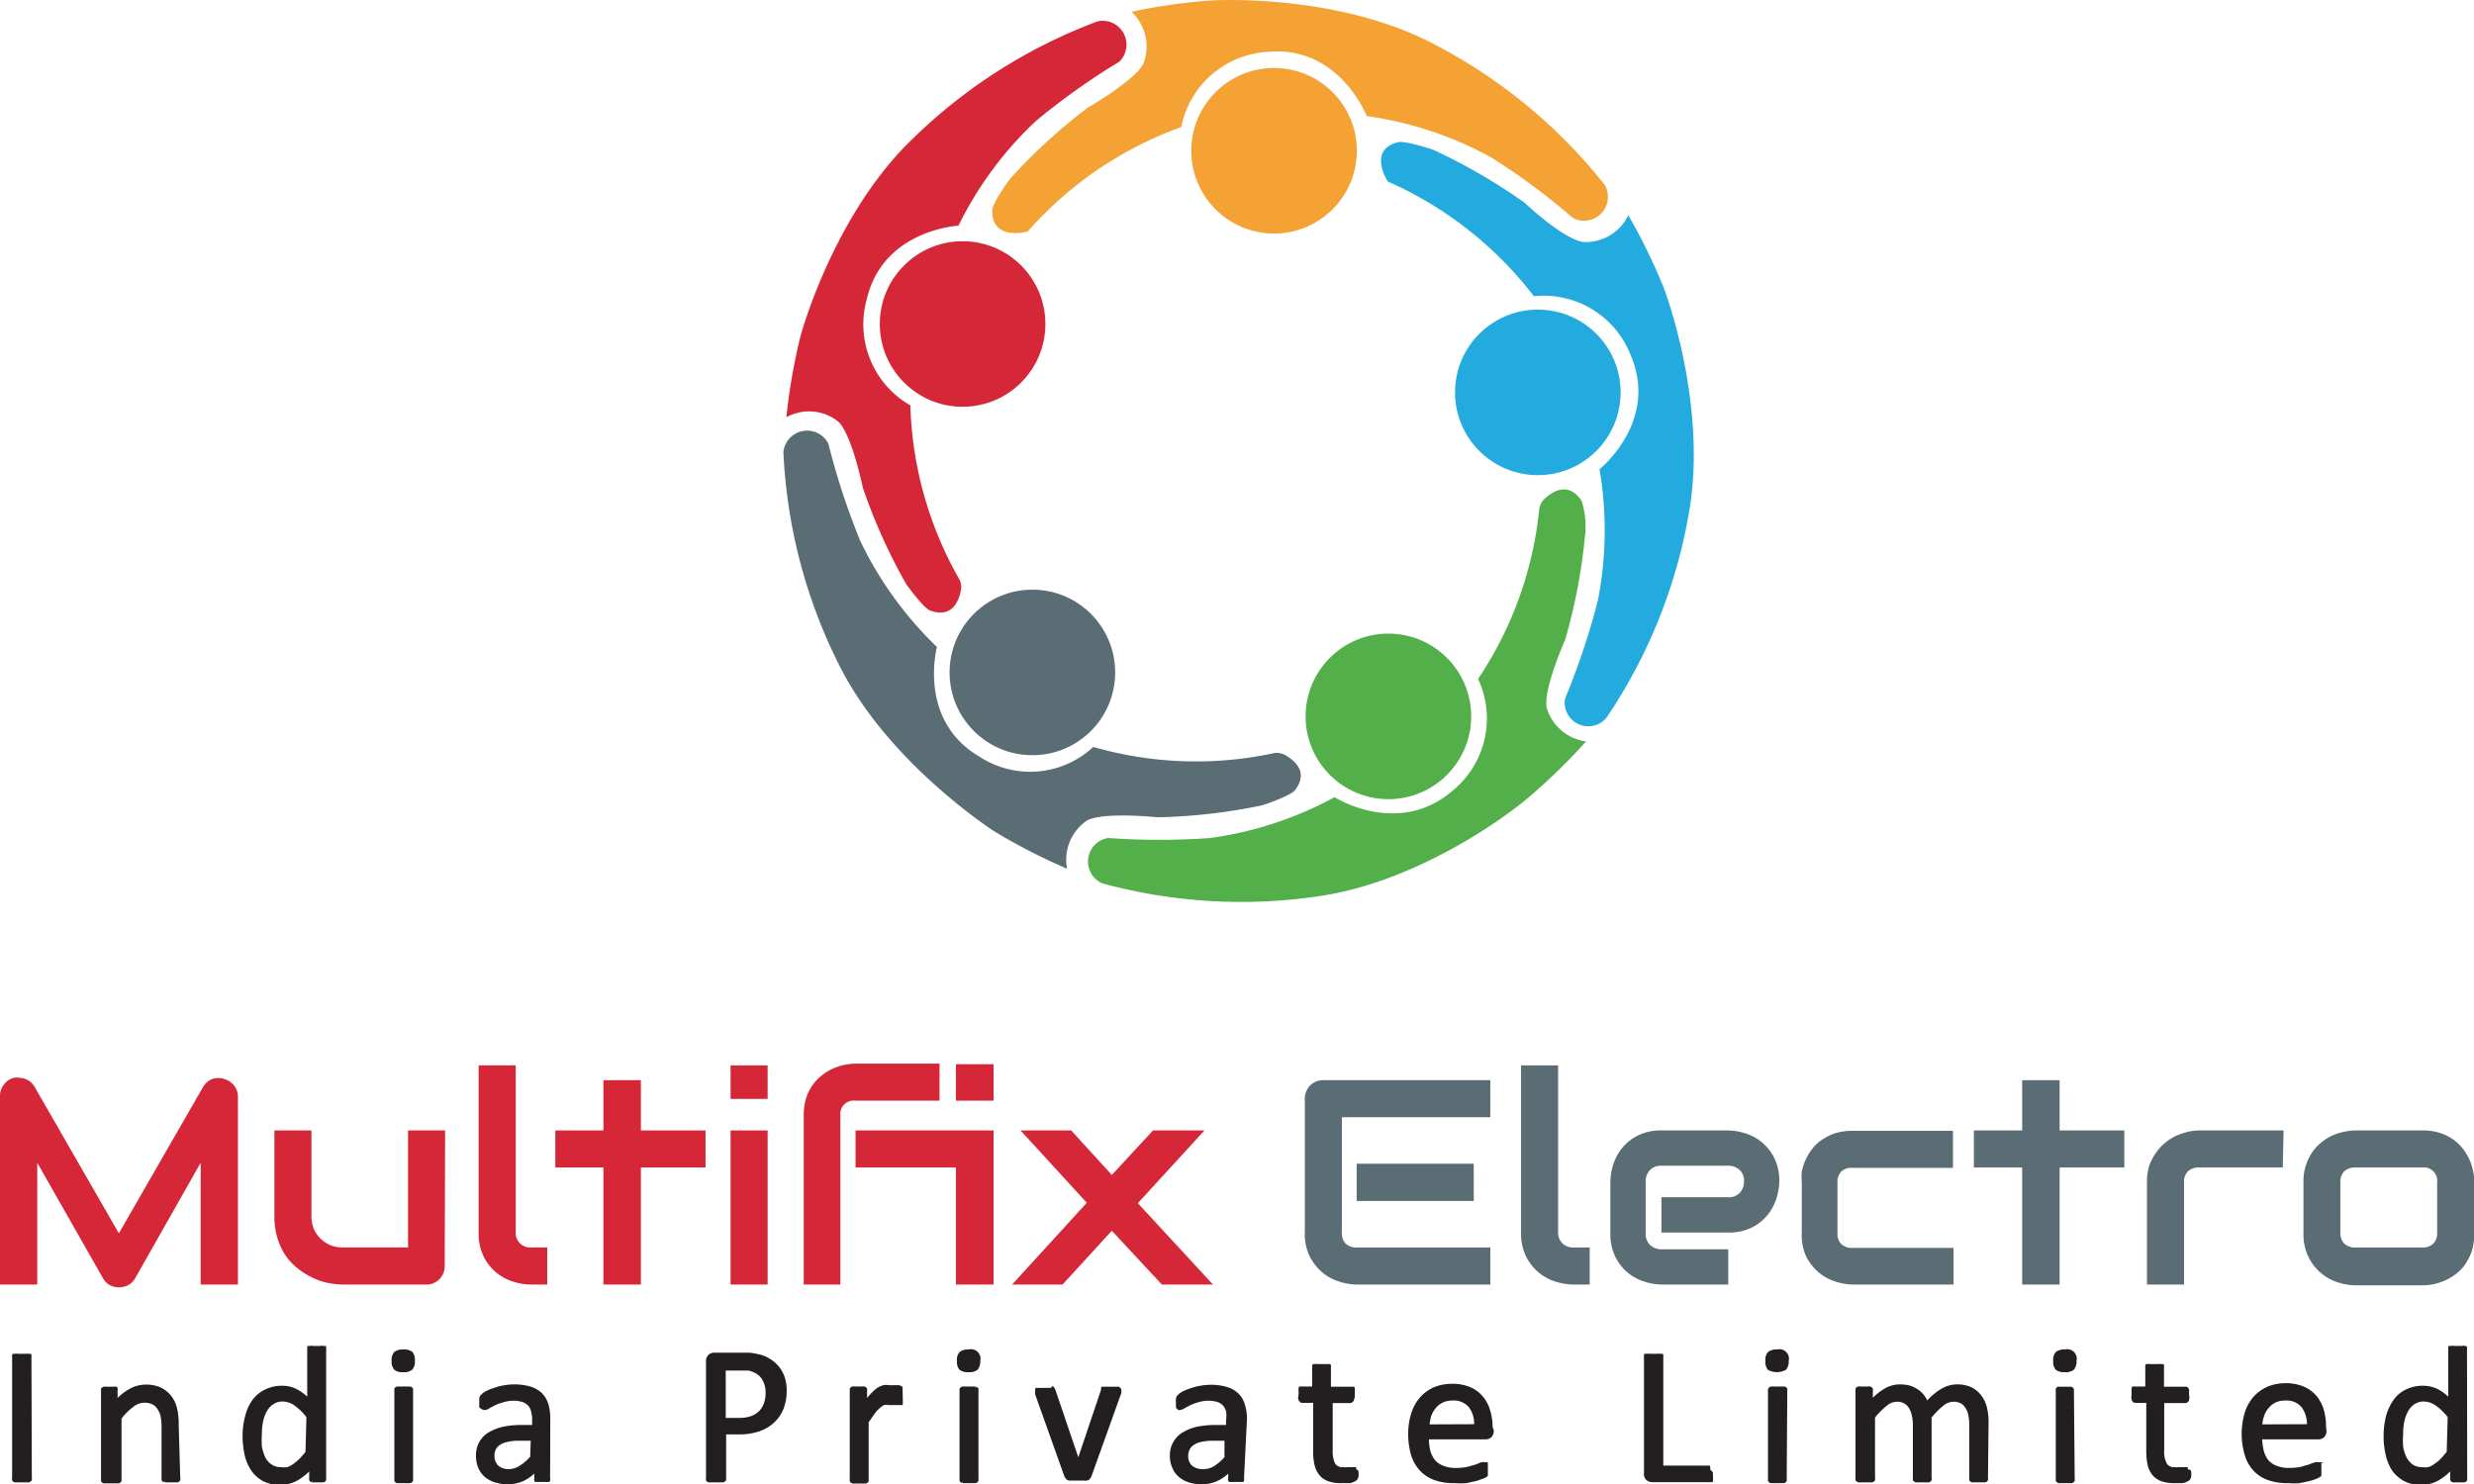 <svg id="Layer_1" data-name="Layer 1" xmlns="http://www.w3.org/2000/svg" viewBox="0 0 125.5 75.32"><defs><style>.cls-1{fill:#f3a233;}.cls-2{fill:#d52738;}.cls-3{fill:#23aade;}.cls-4{fill:#52af4a;}.cls-5{fill:#5a6c74;}.cls-6{fill:#231f20;stroke:#231f20;stroke-miterlimit:10;stroke-width:0.17px;}</style></defs><circle class="cls-1" cx="64.63" cy="7.65" r="4.2"/><circle class="cls-2" cx="48.83" cy="16.44" r="4.2"/><circle class="cls-3" cx="78.01" cy="19.91" r="4.2"/><circle class="cls-4" cx="70.43" cy="36.35" r="4.2"/><circle class="cls-5" cx="52.37" cy="34.12" r="4.2"/><path class="cls-1" d="M60.52,8a18.84,18.84,0,0,0-7.79,5.3s-1.87.52-1.79-1.13c0,0,0-.31.9-1.55A28.29,28.29,0,0,1,55.8,7s2.42-1.39,2.81-2.24A2.42,2.42,0,0,0,58,2.15a28.77,28.77,0,0,1,4.11-.58c1.78-.08,7.07,0,11.29,2.25A26.64,26.64,0,0,1,82,10.93a1.21,1.21,0,0,1-1.61,1.68,33.53,33.53,0,0,0-4.16-3.08,18.25,18.25,0,0,0-6.3-2.09s-1.38-3.58-5-3.26A4.75,4.75,0,0,0,60.52,8Z" transform="translate(-0.6 -1.55)"/><path class="cls-3" d="M78.41,16.58A19,19,0,0,0,71,10.76s-1.06-1.62.54-2c0,0,.29-.09,1.74.38a29.2,29.2,0,0,1,4.65,2.69s2,1.89,3,2a2.39,2.39,0,0,0,2.27-1.36A29.57,29.57,0,0,1,85,16.16c.62,1.67,2.11,6.75,1.27,11.44A26.59,26.59,0,0,1,82.07,38a1.2,1.2,0,0,1-2.08-1A35.9,35.9,0,0,0,81.66,32a18.41,18.41,0,0,0,.08-6.64s3-2.4,1.6-5.74A4.74,4.74,0,0,0,78.41,16.58Z" transform="translate(-0.6 -1.55)"/><path class="cls-4" d="M75.58,36a18.84,18.84,0,0,0,3.1-8.6.93.93,0,0,1,.27-.54c.4-.37,1.21-.9,1.88.1A4.22,4.22,0,0,1,81,28.76,28.61,28.61,0,0,1,80,34s-1.13,2.55-.94,3.46a2.4,2.4,0,0,0,2,1.71,30.59,30.59,0,0,1-3,2.91C76.7,43.22,72.37,46.27,67.66,47a26.82,26.82,0,0,1-11.15-.63,1.21,1.21,0,0,1,.3-2.3,36,36,0,0,0,5.19,0A18.44,18.44,0,0,0,68.3,42s3.23,2.06,6-.34A4.73,4.73,0,0,0,75.58,36Z" transform="translate(-0.6 -1.55)"/><path class="cls-5" d="M56.06,39.45a18.8,18.8,0,0,0,9.14.32.87.87,0,0,1,.59.09c.47.27,1.23.87.48,1.81,0,0-.18.25-1.63.74a28.64,28.64,0,0,1-5.33.61s-2.77-.29-3.58.17a2.4,2.4,0,0,0-1,2.44A30.23,30.23,0,0,1,51,43.71c-1.49-1-5.72-4.17-7.84-8.43a26.71,26.71,0,0,1-2.82-10.8,1.21,1.21,0,0,1,2.28-.42A36.44,36.44,0,0,0,44.24,29a18.65,18.65,0,0,0,3.89,5.38s-1,3.71,2.15,5.56A4.7,4.7,0,0,0,56.06,39.45Z" transform="translate(-0.6 -1.55)"/><path class="cls-2" d="M46.78,22.12a18.88,18.88,0,0,0,2.47,8.8.84.84,0,0,1,.09.6c-.1.53-.45,1.43-1.58,1,0,0-.29-.09-1.19-1.33a28.59,28.59,0,0,1-2.2-4.89s-.56-2.73-1.25-3.36a2.38,2.38,0,0,0-2.63-.22,30.55,30.55,0,0,1,.71-4.09c.48-1.71,2.24-6.71,5.66-10a26.79,26.79,0,0,1,9.43-6,1.21,1.21,0,0,1,1.09,2.05,35.07,35.07,0,0,0-4.22,3A18.33,18.33,0,0,0,49.22,13s-3.83.2-4.65,3.73A4.74,4.74,0,0,0,46.78,22.12Z" transform="translate(-0.6 -1.55)"/><path class="cls-2" d="M12.67,66.73H10.78V60.55L7.45,66.42a.88.88,0,0,1-.35.34,1,1,0,0,1-.47.11,1,1,0,0,1-.46-.11.92.92,0,0,1-.34-.34L2.49,60.55v6.18H.6V57.16a.93.93,0,0,1,.2-.58.89.89,0,0,1,.5-.34,1,1,0,0,1,.3,0,1.07,1.07,0,0,1,.3.06,1,1,0,0,1,.25.15,1.16,1.16,0,0,1,.2.24l4.28,7.44,4.28-7.44a.93.93,0,0,1,.46-.39,1,1,0,0,1,.61,0,1,1,0,0,1,.5.34.92.92,0,0,1,.19.58Z" transform="translate(-0.6 -1.55)"/><path class="cls-2" d="M23.16,65.78a1,1,0,0,1-.07.38,1.21,1.21,0,0,1-.2.3.92.92,0,0,1-.66.27H18a4.08,4.08,0,0,1-.75-.08,3.18,3.18,0,0,1-.77-.26,3.75,3.75,0,0,1-.74-.45,3,3,0,0,1-.63-.65,3.41,3.41,0,0,1-.43-.9,3.65,3.65,0,0,1-.16-1.14V58.91h1.88v4.34a1.69,1.69,0,0,0,.12.66,1.59,1.59,0,0,0,.86.83,1.81,1.81,0,0,0,.63.11h3.29V58.91h1.88Z" transform="translate(-0.6 -1.55)"/><path class="cls-2" d="M28.36,66.73h-.84a3,3,0,0,1-.86-.14,2.54,2.54,0,0,1-.86-.45,2.46,2.46,0,0,1-.66-.82,2.67,2.67,0,0,1-.26-1.23V55.61h1.88v8.48a.71.71,0,0,0,.22.55.73.73,0,0,0,.54.21h.84Z" transform="translate(-0.6 -1.55)"/><path class="cls-2" d="M36.39,60.79H33.11v5.94h-1.9V60.79H28.77V58.91h2.44V56.36h1.9v2.55h3.28Z" transform="translate(-0.6 -1.55)"/><path class="cls-2" d="M39.54,57.31H37.66v-1.7h1.88Zm0,9.42H37.66V58.91h1.88Z" transform="translate(-0.6 -1.55)"/><path class="cls-2" d="M48.26,57.4H44a.68.68,0,0,0-.77.75v8.58H41.37V58.15a3,3,0,0,1,.12-.87,2.33,2.33,0,0,1,.33-.67,2.29,2.29,0,0,1,.48-.5,2.46,2.46,0,0,1,.56-.34,3.12,3.12,0,0,1,.59-.19,2.74,2.74,0,0,1,.56-.06h4.25ZM51,66.73H49.09l0-5.94H44V58.91h7Zm0-9.33H49.09V55.55H51Z" transform="translate(-0.6 -1.55)"/><path class="cls-2" d="M61.7,58.91,58.32,62.6l3.81,4.13H59.54L57,64l-2.5,2.73H51.94l3.79-4.15-3.36-3.67h2.57L57,61.17l2.09-2.26Z" transform="translate(-0.6 -1.55)"/><path class="cls-5" d="M76.2,66.73H69.42a3,3,0,0,1-.85-.14,2.45,2.45,0,0,1-.86-.45,2.59,2.59,0,0,1-.66-.82,2.55,2.55,0,0,1-.26-1.23V57.31a.9.9,0,0,1,.07-.37.9.9,0,0,1,.5-.51.9.9,0,0,1,.37-.07H76.2v1.88H68.67v5.85a.75.75,0,0,0,.19.56.77.77,0,0,0,.57.2H76.2Zm-.84-4.24H69.42V60.6h5.94Z" transform="translate(-0.6 -1.55)"/><path class="cls-5" d="M81.24,66.73H80.4a3.08,3.08,0,0,1-.86-.14,2.54,2.54,0,0,1-.86-.45,2.59,2.59,0,0,1-.66-.82,2.67,2.67,0,0,1-.26-1.23V55.61h1.88v8.48a.75.75,0,0,0,.22.55.76.76,0,0,0,.54.21h.84Z" transform="translate(-0.6 -1.55)"/><path class="cls-5" d="M90.86,61.5a3,3,0,0,1-.14.84,2.61,2.61,0,0,1-.44.84,2.46,2.46,0,0,1-.8.65,2.64,2.64,0,0,1-1.21.26H84.88V62.3h3.39a.76.76,0,0,0,.59-.23.84.84,0,0,0,.21-.58.72.72,0,0,0-.23-.58.84.84,0,0,0-.57-.21H84.88a.76.76,0,0,0-.59.23.84.84,0,0,0-.21.58v2.63a.78.78,0,0,0,.23.59.84.84,0,0,0,.58.21h3.38v1.79H84.88a3,3,0,0,1-.84-.14,2.61,2.61,0,0,1-.84-.44,2.5,2.5,0,0,1-.65-.81,2.59,2.59,0,0,1-.26-1.2V61.5a3,3,0,0,1,.14-.84,2.61,2.61,0,0,1,.44-.84,2.5,2.5,0,0,1,.81-.65,2.59,2.59,0,0,1,1.2-.26h3.39a3,3,0,0,1,.84.14A2.43,2.43,0,0,1,90.6,60.3,2.59,2.59,0,0,1,90.86,61.5Z" transform="translate(-0.6 -1.55)"/><path class="cls-5" d="M99.7,66.73H94.6a3,3,0,0,1-.85-.14,2.45,2.45,0,0,1-.86-.45,2.59,2.59,0,0,1-.66-.82A2.55,2.55,0,0,1,92,64.09V61.54A2.89,2.89,0,0,1,92,61a2.73,2.73,0,0,1,.53-1.15,1.88,1.88,0,0,1,.5-.47,2.62,2.62,0,0,1,.67-.33,3,3,0,0,1,.87-.12h5.1v1.88H94.6A.75.75,0,0,0,94,61a.77.77,0,0,0-.19.58v2.53a.75.75,0,0,0,.19.56.77.77,0,0,0,.57.2H99.7Z" transform="translate(-0.6 -1.55)"/><path class="cls-5" d="M108.36,60.79h-3.28v5.94h-1.9V60.79h-2.45V58.91h2.45V56.36h1.9v2.55h3.28Z" transform="translate(-0.6 -1.55)"/><path class="cls-5" d="M116.4,60.79h-4.23a.82.82,0,0,0-.58.19.77.77,0,0,0-.2.56v5.19h-1.88V61.54a2.84,2.84,0,0,1,.12-.86A2.87,2.87,0,0,1,110,60a2.29,2.29,0,0,1,.48-.5,2.46,2.46,0,0,1,.56-.34,3.12,3.12,0,0,1,.59-.19,2.89,2.89,0,0,1,.56-.06h4.25Z" transform="translate(-0.6 -1.55)"/><path class="cls-5" d="M126.11,64.09A3,3,0,0,1,126,65a3.07,3.07,0,0,1-.33.68,2.25,2.25,0,0,1-.47.5,3,3,0,0,1-.56.34,3.37,3.37,0,0,1-.59.19,2.91,2.91,0,0,1-.57.06h-3.39a3.14,3.14,0,0,1-.86-.14,2.41,2.41,0,0,1-.85-.45,2.35,2.35,0,0,1-.66-.82,2.54,2.54,0,0,1-.27-1.23V61.54a2.53,2.53,0,0,1,.27-1.22,2.35,2.35,0,0,1,.66-.82,2.41,2.41,0,0,1,.85-.45,3.14,3.14,0,0,1,.86-.14h3.39a2.72,2.72,0,0,1,1.23.26,2.35,2.35,0,0,1,.82.66,2.78,2.78,0,0,1,.45.85,3.14,3.14,0,0,1,.14.86Zm-1.88-2.53a.68.68,0,0,0-.76-.77h-3.38a.81.81,0,0,0-.57.19.77.77,0,0,0-.2.56v2.55a.75.75,0,0,0,.2.56.77.77,0,0,0,.57.2h3.38a.77.77,0,0,0,.57-.2.75.75,0,0,0,.19-.56Z" transform="translate(-0.6 -1.55)"/><path class="cls-6" d="M2.13,76.56a.14.14,0,0,1,0,.07s0,0-.07.05l-.13,0H1.5l-.13,0s-.06,0-.07-.05a.08.08,0,0,1,0-.07V70.4a.1.1,0,0,1,0-.07s0,0,.07,0a.29.29,0,0,1,.14,0l.19,0,.21,0a.25.25,0,0,1,.13,0s.06,0,.07,0a.19.19,0,0,1,0,.07Z" transform="translate(-0.6 -1.55)"/><path class="cls-6" d="M9.66,76.56a.08.08,0,0,1,0,.07.1.1,0,0,1-.06.05l-.13,0h-.4l-.12,0a.18.18,0,0,1-.07-.05.14.14,0,0,1,0-.07V74a3.24,3.24,0,0,0-.05-.61,1.13,1.13,0,0,0-.18-.4.66.66,0,0,0-.29-.26.93.93,0,0,0-.42-.09,1,1,0,0,0-.62.22,3.21,3.21,0,0,0-.64.64v3.11a.14.14,0,0,1,0,.07.13.13,0,0,1-.07.05l-.12,0H6l-.13,0a.1.1,0,0,1-.06-.05.14.14,0,0,1,0-.07V72.1a.11.11,0,0,1,0-.06A.1.1,0,0,1,5.9,72,.16.16,0,0,1,6,72h.36a.21.21,0,0,1,.12,0,.12.12,0,0,1,0,.05.11.11,0,0,1,0,.06v.59a2.68,2.68,0,0,1,.75-.61,1.63,1.63,0,0,1,.76-.2,1.73,1.73,0,0,1,.75.15,1.46,1.46,0,0,1,.76,1,3.22,3.22,0,0,1,.08.81Z" transform="translate(-0.6 -1.55)"/><path class="cls-6" d="M17.06,76.56a.14.14,0,0,1,0,.07.1.1,0,0,1-.06.05l-.11,0h-.34l-.12,0a.1.1,0,0,1-.06-.05.14.14,0,0,1,0-.07V76a3,3,0,0,1-.73.6,1.71,1.71,0,0,1-.83.21,1.68,1.68,0,0,1-.84-.19,1.62,1.62,0,0,1-.56-.51,2.23,2.23,0,0,1-.32-.77,4.55,4.55,0,0,1-.1-.92,3.7,3.7,0,0,1,.13-1,2.3,2.3,0,0,1,.36-.79,1.63,1.63,0,0,1,.61-.5,1.81,1.81,0,0,1,.83-.18,1.52,1.52,0,0,1,.71.17,2.6,2.6,0,0,1,.64.5V70a.25.25,0,0,1,0-.07s0,0,.07,0a.23.23,0,0,1,.13,0l.19,0,.2,0a.23.23,0,0,1,.13,0l.07,0a.25.25,0,0,1,0,.07Zm-.83-3.13a2.89,2.89,0,0,0-.64-.63,1.12,1.12,0,0,0-.64-.22.9.9,0,0,0-.53.15,1.12,1.12,0,0,0-.36.39,2,2,0,0,0-.2.55,3.36,3.36,0,0,0-.06.63,4.89,4.89,0,0,0,0,.66,2.38,2.38,0,0,0,.18.57,1,1,0,0,0,.35.4.9.9,0,0,0,.53.15,1.12,1.12,0,0,0,.32,0,1.25,1.25,0,0,0,.31-.15,3.3,3.3,0,0,0,.33-.27,3.89,3.89,0,0,0,.36-.41Z" transform="translate(-0.6 -1.55)"/><path class="cls-6" d="M21.56,70.6a.51.51,0,0,1-.11.39.57.57,0,0,1-.4.1.55.55,0,0,1-.39-.1.54.54,0,0,1-.11-.38.56.56,0,0,1,.11-.4.64.64,0,0,1,.4-.1.6.6,0,0,1,.4.1A.55.55,0,0,1,21.56,70.6Zm-.09,6a.14.14,0,0,1,0,.07.13.13,0,0,1-.07.05l-.12,0h-.4l-.13,0a.1.1,0,0,1-.06-.05.14.14,0,0,1,0-.07V72.1a.14.14,0,0,1,0-.06.1.1,0,0,1,.06-.05l.13,0h.4l.12,0a.13.13,0,0,1,.07.05.14.14,0,0,1,0,.06Z" transform="translate(-0.6 -1.55)"/><path class="cls-6" d="M28.42,76.57a.1.1,0,0,1,0,.09.23.23,0,0,1-.11,0l-.2,0-.21,0-.11,0a.12.12,0,0,1,0-.09v-.45a2.32,2.32,0,0,1-.65.49,1.83,1.83,0,0,1-.76.17,2.11,2.11,0,0,1-.64-.09,1.53,1.53,0,0,1-.49-.26,1.22,1.22,0,0,1-.31-.43,1.5,1.5,0,0,1-.11-.58,1.36,1.36,0,0,1,.15-.65,1.29,1.29,0,0,1,.44-.46,2.57,2.57,0,0,1,.71-.28,4.45,4.45,0,0,1,.93-.09h.62V73.6a1.56,1.56,0,0,0-.06-.46.74.74,0,0,0-.17-.33.8.8,0,0,0-.32-.2,1.5,1.5,0,0,0-.47-.07,1.8,1.8,0,0,0-.54.08,2.66,2.66,0,0,0-.43.15l-.3.16a.42.42,0,0,1-.18.08l-.07,0L25,72.93a.18.18,0,0,1,0-.11.53.53,0,0,1,0-.13,1.15,1.15,0,0,1,0-.2.28.28,0,0,1,.09-.13.81.81,0,0,1,.23-.16,2.31,2.31,0,0,1,.38-.15,2.8,2.8,0,0,1,.46-.12,2.94,2.94,0,0,1,.51-.05,2.76,2.76,0,0,1,.82.11,1.36,1.36,0,0,1,.55.32,1.27,1.27,0,0,1,.3.52,2.65,2.65,0,0,1,.09.73Zm-.81-2h-.7a2.46,2.46,0,0,0-.58.06,1.15,1.15,0,0,0-.42.17.62.62,0,0,0-.24.27.78.78,0,0,0-.07.35.72.72,0,0,0,.22.56.88.88,0,0,0,.61.2A1.12,1.12,0,0,0,27,76a2.54,2.54,0,0,0,.58-.5Z" transform="translate(-0.6 -1.55)"/><path class="cls-6" d="M40.42,72.15a2.41,2.41,0,0,1-.16.87,1.83,1.83,0,0,1-.46.66,2,2,0,0,1-.72.42,3.13,3.13,0,0,1-1,.15h-.73v2.31a.14.14,0,0,1,0,.07l-.07.05-.13,0H36.7l-.14,0s-.05,0-.06-.05a.08.08,0,0,1,0-.07V70.64a.33.33,0,0,1,.1-.28.35.35,0,0,1,.23-.09h1.38l.39,0a3.44,3.44,0,0,1,.46.08,1.54,1.54,0,0,1,.53.21,1.63,1.63,0,0,1,.74.91A2,2,0,0,1,40.42,72.15Zm-.9.07a1.28,1.28,0,0,0-.15-.65.91.91,0,0,0-.36-.39,1.23,1.23,0,0,0-.45-.17l-.44,0h-.79v2.57h.77a1.72,1.72,0,0,0,.64-.1,1.26,1.26,0,0,0,.43-.27,1.29,1.29,0,0,0,.26-.42A1.61,1.61,0,0,0,39.52,72.22Z" transform="translate(-0.6 -1.55)"/><path class="cls-6" d="M46.31,72.4v.18a.37.37,0,0,1,0,.12s0,0,0,.06l-.06,0-.1,0-.13,0-.16,0-.19,0a.69.69,0,0,0-.24,0,.92.92,0,0,0-.25.17,1.66,1.66,0,0,0-.28.3l-.32.46v2.93a.15.15,0,0,1,0,.07.18.18,0,0,1-.07.05l-.12,0h-.4l-.13,0a.18.18,0,0,1-.07-.05.15.15,0,0,1,0-.07V72.1s0,0,0-.06a.1.1,0,0,1,.06-.05.21.21,0,0,1,.12,0h.36a.18.18,0,0,1,.11,0,.1.1,0,0,1,.06.05.11.11,0,0,1,0,.06v.65a2.8,2.8,0,0,1,.34-.43,2.27,2.27,0,0,1,.3-.27,1,1,0,0,1,.29-.13.9.9,0,0,1,.28,0h.15l.17,0,.16,0a.38.38,0,0,1,.11.05s0,0,0,0a.08.08,0,0,1,0,0,.31.31,0,0,1,0,.1Z" transform="translate(-0.6 -1.55)"/><path class="cls-6" d="M50.24,70.6a.55.55,0,0,1-.11.39.58.58,0,0,1-.4.1.6.6,0,0,1-.4-.1.54.54,0,0,1-.1-.38.52.52,0,0,1,.11-.4.62.62,0,0,1,.4-.1.4.4,0,0,1,.5.49Zm-.09,6a.14.14,0,0,1,0,.07.18.18,0,0,1-.07.05l-.12,0h-.4l-.13,0a.18.18,0,0,1-.07-.05.15.15,0,0,1,0-.07V72.1a.13.13,0,0,1,0-.06.18.18,0,0,1,.07-.05l.13,0h.4l.12,0a.18.18,0,0,1,.07.05.14.14,0,0,1,0,.06Z" transform="translate(-0.6 -1.55)"/><path class="cls-6" d="M57.4,72.09a.09.09,0,0,1,0,0v0s0,0,0,.06,0,0,0,.06l-1.52,4.24-.06.09a.19.19,0,0,1-.09.05.43.43,0,0,1-.17,0H55l-.16,0a.14.14,0,0,1-.1-.06l-.06-.08L53.2,72.3a.22.22,0,0,1,0-.1.25.25,0,0,1,0-.07v0a.19.19,0,0,1,0-.07s0,0,.07,0l.12,0h.42l.13,0S54,72,54,72a.56.56,0,0,1,.05.08l1.25,3.68,0,.06,0-.06,1.24-3.68a.2.2,0,0,1,0-.08l.07,0,.13,0h.4l.12,0a.1.1,0,0,1,.06,0A.11.11,0,0,1,57.4,72.09Z" transform="translate(-0.6 -1.55)"/><path class="cls-6" d="M63.62,76.57a.13.13,0,0,1,0,.09l-.11,0-.21,0-.2,0a.23.23,0,0,1-.11,0,.1.1,0,0,1,0-.09v-.45a2.18,2.18,0,0,1-.65.49,1.8,1.8,0,0,1-.76.17,2.15,2.15,0,0,1-.64-.09,1.38,1.38,0,0,1-.48-.26,1.1,1.1,0,0,1-.31-.43,1.34,1.34,0,0,1-.12-.58,1.25,1.25,0,0,1,.16-.65,1.21,1.21,0,0,1,.44-.46,2.38,2.38,0,0,1,.7-.28,4.48,4.48,0,0,1,.94-.09h.61V73.6a1.58,1.58,0,0,0,0-.46.88.88,0,0,0-.18-.33.76.76,0,0,0-.31-.2,1.62,1.62,0,0,0-.48-.07,1.8,1.8,0,0,0-.54.08,2.89,2.89,0,0,0-.42.15l-.3.16a.48.48,0,0,1-.18.08l-.07,0-.06-.06a.81.81,0,0,1,0-.11.53.53,0,0,1,0-.13,1,1,0,0,1,0-.2.26.26,0,0,1,.08-.13,1,1,0,0,1,.23-.16,2.74,2.74,0,0,1,.38-.15,2.93,2.93,0,0,1,.47-.12,2.84,2.84,0,0,1,.51-.05,2.69,2.69,0,0,1,.81.11,1.29,1.29,0,0,1,.55.32,1.17,1.17,0,0,1,.3.52,2.3,2.3,0,0,1,.1.73Zm-.82-2h-.7a2.52,2.52,0,0,0-.58.06,1.1,1.1,0,0,0-.41.17.62.62,0,0,0-.24.27.78.78,0,0,0-.08.35.72.72,0,0,0,.22.56.91.91,0,0,0,.62.2,1.17,1.17,0,0,0,.6-.16,2.75,2.75,0,0,0,.57-.5Z" transform="translate(-0.6 -1.55)"/><path class="cls-6" d="M69.43,76.24a1.4,1.4,0,0,1,0,.23.67.67,0,0,1-.06.12.35.35,0,0,1-.12.07.64.64,0,0,1-.18.06l-.22,0H68.6a1.7,1.7,0,0,1-.59-.09.91.91,0,0,1-.41-.28,1.22,1.22,0,0,1-.23-.47,2.65,2.65,0,0,1-.07-.67V72.65h-.63s-.08,0-.11-.08a.49.49,0,0,1,0-.25c0-.07,0-.12,0-.16a.28.28,0,0,1,0-.11.1.1,0,0,1,0-.06l.07,0h.62V70.91a.07.07,0,0,1,0-.06.1.1,0,0,1,.06,0,.33.33,0,0,1,.13,0h.4l.12,0a.18.18,0,0,1,.07,0,.14.14,0,0,1,0,.06V72h1.14l.07,0a.1.1,0,0,1,0,.06.28.28,0,0,1,0,.11s0,.09,0,.16a.49.49,0,0,1-.05.25.12.12,0,0,1-.12.08H68.12v2.49a1.45,1.45,0,0,0,.13.7.51.51,0,0,0,.49.23.59.59,0,0,0,.2,0l.16,0,.12,0,.09,0,0,0s0,0,0,0l0,.1S69.43,76.18,69.43,76.24Z" transform="translate(-0.6 -1.55)"/><path class="cls-6" d="M76.29,74.14a.38.38,0,0,1-.1.28.37.37,0,0,1-.22.08H73a2.76,2.76,0,0,0,.07.67,1.43,1.43,0,0,0,.25.51,1.09,1.09,0,0,0,.46.32,1.69,1.69,0,0,0,.68.12,3.27,3.27,0,0,0,.57-.05l.43-.12.3-.12a.51.51,0,0,1,.17,0l.06,0a.12.12,0,0,1,0,0,.87.87,0,0,1,0,.1s0,.09,0,.15a.37.37,0,0,1,0,.11s0,.06,0,.08,0,0,0,.07a.21.21,0,0,1,0,.06.61.61,0,0,1-.16.09l-.35.12-.49.11a3.86,3.86,0,0,1-.6,0,2.76,2.76,0,0,1-1-.15,1.78,1.78,0,0,1-.7-.46,1.94,1.94,0,0,1-.43-.76,3.68,3.68,0,0,1-.14-1.06,3.33,3.33,0,0,1,.15-1,2.18,2.18,0,0,1,.43-.78,1.94,1.94,0,0,1,.67-.49,2.35,2.35,0,0,1,.89-.17,2.22,2.22,0,0,1,.9.17,1.61,1.61,0,0,1,.6.45,1.79,1.79,0,0,1,.35.67,2.76,2.76,0,0,1,.12.82Zm-.83-.24a1.48,1.48,0,0,0-.28-1,1.09,1.09,0,0,0-.9-.37,1.25,1.25,0,0,0-.53.11,1.19,1.19,0,0,0-.39.31,1.49,1.49,0,0,0-.24.43,2.35,2.35,0,0,0-.09.53Z" transform="translate(-0.6 -1.55)"/><path class="cls-6" d="M87.41,76.32c0,.06,0,.12,0,.16a.34.34,0,0,1,0,.12.18.18,0,0,1,0,.07l-.08,0H84.4a.37.37,0,0,1-.22-.08.31.31,0,0,1-.1-.27V70.4a.19.19,0,0,1,0-.07s0,0,.07,0a.25.25,0,0,1,.13,0l.21,0,.2,0a.23.23,0,0,1,.13,0s.06,0,.07,0a.1.1,0,0,1,0,.07V76h2.3l.08,0a.18.18,0,0,1,0,.07.23.23,0,0,1,0,.11S87.41,76.25,87.41,76.32Z" transform="translate(-0.6 -1.55)"/><path class="cls-6" d="M91.25,70.6a.55.55,0,0,1-.11.39.85.85,0,0,1-.8,0,.54.54,0,0,1-.1-.38.52.52,0,0,1,.11-.4.62.62,0,0,1,.4-.1.4.4,0,0,1,.5.49Zm-.1,6a.08.08,0,0,1,0,.07.1.1,0,0,1-.06.05l-.12,0h-.41l-.12,0a.13.13,0,0,1-.07-.05.15.15,0,0,1,0-.07V72.1a.1.1,0,0,1,.08-.11l.12,0H91l.12,0a.1.1,0,0,1,.06.05.07.07,0,0,1,0,.06Z" transform="translate(-0.6 -1.55)"/><path class="cls-6" d="M101.36,76.56a.08.08,0,0,1,0,.07.1.1,0,0,1-.06.05l-.12,0h-.41l-.12,0a.13.13,0,0,1-.07-.05.14.14,0,0,1,0-.07V73.85a2.59,2.59,0,0,0-.05-.51,1,1,0,0,0-.16-.4.67.67,0,0,0-.27-.26.87.87,0,0,0-.4-.09.91.91,0,0,0-.57.22,3.83,3.83,0,0,0-.63.64v3.11a.08.08,0,0,1,0,.07.1.1,0,0,1-.06.05l-.13,0h-.39l-.13,0a.18.18,0,0,1-.07-.05.15.15,0,0,1,0-.07V73.85a2,2,0,0,0-.06-.51,1.12,1.12,0,0,0-.16-.4.7.7,0,0,0-.28-.26.8.8,0,0,0-.39-.09.91.91,0,0,0-.57.22,3.83,3.83,0,0,0-.63.64v3.11a.08.08,0,0,1,0,.07.1.1,0,0,1-.06.05l-.12,0H95l-.12,0a.18.18,0,0,1-.07-.05.15.15,0,0,1,0-.07V72.1s0,0,0-.06a.1.1,0,0,1,.06-.05.2.2,0,0,1,.11,0h.37a.18.18,0,0,1,.11,0,.1.1,0,0,1,.06.05.11.11,0,0,1,0,.06v.59a2.78,2.78,0,0,1,.73-.61,1.44,1.44,0,0,1,.71-.2,1.9,1.9,0,0,1,.5.06,1.42,1.42,0,0,1,.39.19,1.24,1.24,0,0,1,.29.27,2.08,2.08,0,0,1,.2.36,4,4,0,0,1,.42-.41,2.28,2.28,0,0,1,.39-.27,1.38,1.38,0,0,1,.36-.15,1.41,1.41,0,0,1,.35-.05,1.61,1.61,0,0,1,.73.15,1.33,1.33,0,0,1,.47.41,1.52,1.52,0,0,1,.26.59,3.23,3.23,0,0,1,.07.71Z" transform="translate(-0.6 -1.55)"/><path class="cls-6" d="M105.85,70.6a.55.55,0,0,1-.11.39.58.58,0,0,1-.4.1.6.6,0,0,1-.4-.1.54.54,0,0,1-.1-.38.52.52,0,0,1,.11-.4.62.62,0,0,1,.4-.1.4.4,0,0,1,.5.49Zm-.09,6a.14.14,0,0,1,0,.07.18.18,0,0,1-.07.05l-.12,0h-.4l-.13,0a.18.18,0,0,1-.07-.05.15.15,0,0,1,0-.07V72.1a.13.13,0,0,1,0-.06A.18.18,0,0,1,105,72l.13,0h.4l.12,0a.18.18,0,0,1,.07.05.14.14,0,0,1,0,.06Z" transform="translate(-0.6 -1.55)"/><path class="cls-6" d="M111.67,76.24a1.4,1.4,0,0,1,0,.23.23.23,0,0,1-.06.12.35.35,0,0,1-.12.07.48.48,0,0,1-.18.06l-.22,0h-.22a1.76,1.76,0,0,1-.6-.09,1,1,0,0,1-.41-.28,1.22,1.22,0,0,1-.23-.47,3.21,3.21,0,0,1-.07-.67V72.65h-.62a.12.12,0,0,1-.12-.08.49.49,0,0,1,0-.25.63.63,0,0,1,0-.16.18.18,0,0,1,0-.11.1.1,0,0,1,0-.06l.07,0h.62V70.91a.14.14,0,0,1,0-.06.1.1,0,0,1,.06,0,.4.4,0,0,1,.13,0h.4a.4.4,0,0,1,.13,0,.15.15,0,0,1,.06,0,.14.14,0,0,1,0,.06V72h1.14l.07,0a.17.17,0,0,1,.06.06.81.81,0,0,1,0,.11s0,.09,0,.16a.49.49,0,0,1,0,.25.12.12,0,0,1-.12.08h-1.14v2.49a1.33,1.33,0,0,0,.14.7.5.5,0,0,0,.48.23.68.68,0,0,0,.21,0l.16,0,.11,0,.09,0,0,0a.08.08,0,0,1,0,0,.44.44,0,0,0,0,.1S111.67,76.18,111.67,76.24Z" transform="translate(-0.6 -1.55)"/><path class="cls-6" d="M118.53,74.14a.34.34,0,0,1-.1.28.35.35,0,0,1-.22.08h-2.94a2.73,2.73,0,0,0,.08.67,1.41,1.41,0,0,0,.24.51,1.09,1.09,0,0,0,.46.32,1.69,1.69,0,0,0,.68.12,3.27,3.27,0,0,0,.57-.05l.43-.12.3-.12a.62.62,0,0,1,.18,0l.06,0a.1.1,0,0,1,0,0,.25.25,0,0,1,0,.1.66.66,0,0,1,0,.15.37.37,0,0,1,0,.11.19.19,0,0,1,0,.08.14.14,0,0,1,0,.07l0,.06a.61.61,0,0,1-.16.09,2.32,2.32,0,0,1-.35.12l-.49.11a3.78,3.78,0,0,1-.6,0,2.85,2.85,0,0,1-1-.15,1.78,1.78,0,0,1-.7-.46,1.93,1.93,0,0,1-.42-.76,3.71,3.71,0,0,1,0-2.09,2.18,2.18,0,0,1,.43-.78,2,2,0,0,1,.68-.49,2.26,2.26,0,0,1,.88-.17,2.19,2.19,0,0,1,.9.17,1.65,1.65,0,0,1,.61.45,2,2,0,0,1,.35.67,3.12,3.12,0,0,1,.11.82Zm-.82-.24a1.54,1.54,0,0,0-.29-1,1.08,1.08,0,0,0-.9-.37,1.25,1.25,0,0,0-.53.11,1.15,1.15,0,0,0-.38.31,1.14,1.14,0,0,0-.24.43,1.91,1.91,0,0,0-.1.53Z" transform="translate(-0.6 -1.55)"/><path class="cls-6" d="M125.67,76.56a.15.15,0,0,1,0,.07.1.1,0,0,1-.06.05l-.11,0h-.35l-.11,0a.1.1,0,0,1-.06-.05.08.08,0,0,1,0-.07V76a3,3,0,0,1-.73.6,1.72,1.72,0,0,1-.84.21,1.67,1.67,0,0,1-.83-.19,1.75,1.75,0,0,1-.57-.51,2.44,2.44,0,0,1-.31-.77,3.93,3.93,0,0,1-.1-.92,4.13,4.13,0,0,1,.12-1,2.51,2.51,0,0,1,.37-.79,1.52,1.52,0,0,1,.6-.5,1.84,1.84,0,0,1,.83-.18,1.59,1.59,0,0,1,.72.17,2.6,2.6,0,0,1,.64.5V70a.25.25,0,0,1,0-.07s0,0,.07,0a.21.21,0,0,1,.12,0l.2,0,.2,0a.25.25,0,0,1,.13,0,.09.09,0,0,1,.06,0,.11.11,0,0,1,0,.07Zm-.82-3.13a2.89,2.89,0,0,0-.64-.63,1.15,1.15,0,0,0-.65-.22.94.94,0,0,0-.53.15,1.2,1.2,0,0,0-.35.39,2,2,0,0,0-.2.55,3.36,3.36,0,0,0-.06.63,4.89,4.89,0,0,0,0,.66,2,2,0,0,0,.18.57,1.12,1.12,0,0,0,.34.4.93.93,0,0,0,.54.15,1.06,1.06,0,0,0,.31,0,1.1,1.1,0,0,0,.31-.15,2.5,2.5,0,0,0,.34-.27c.11-.11.23-.25.36-.41Z" transform="translate(-0.6 -1.55)"/></svg>
